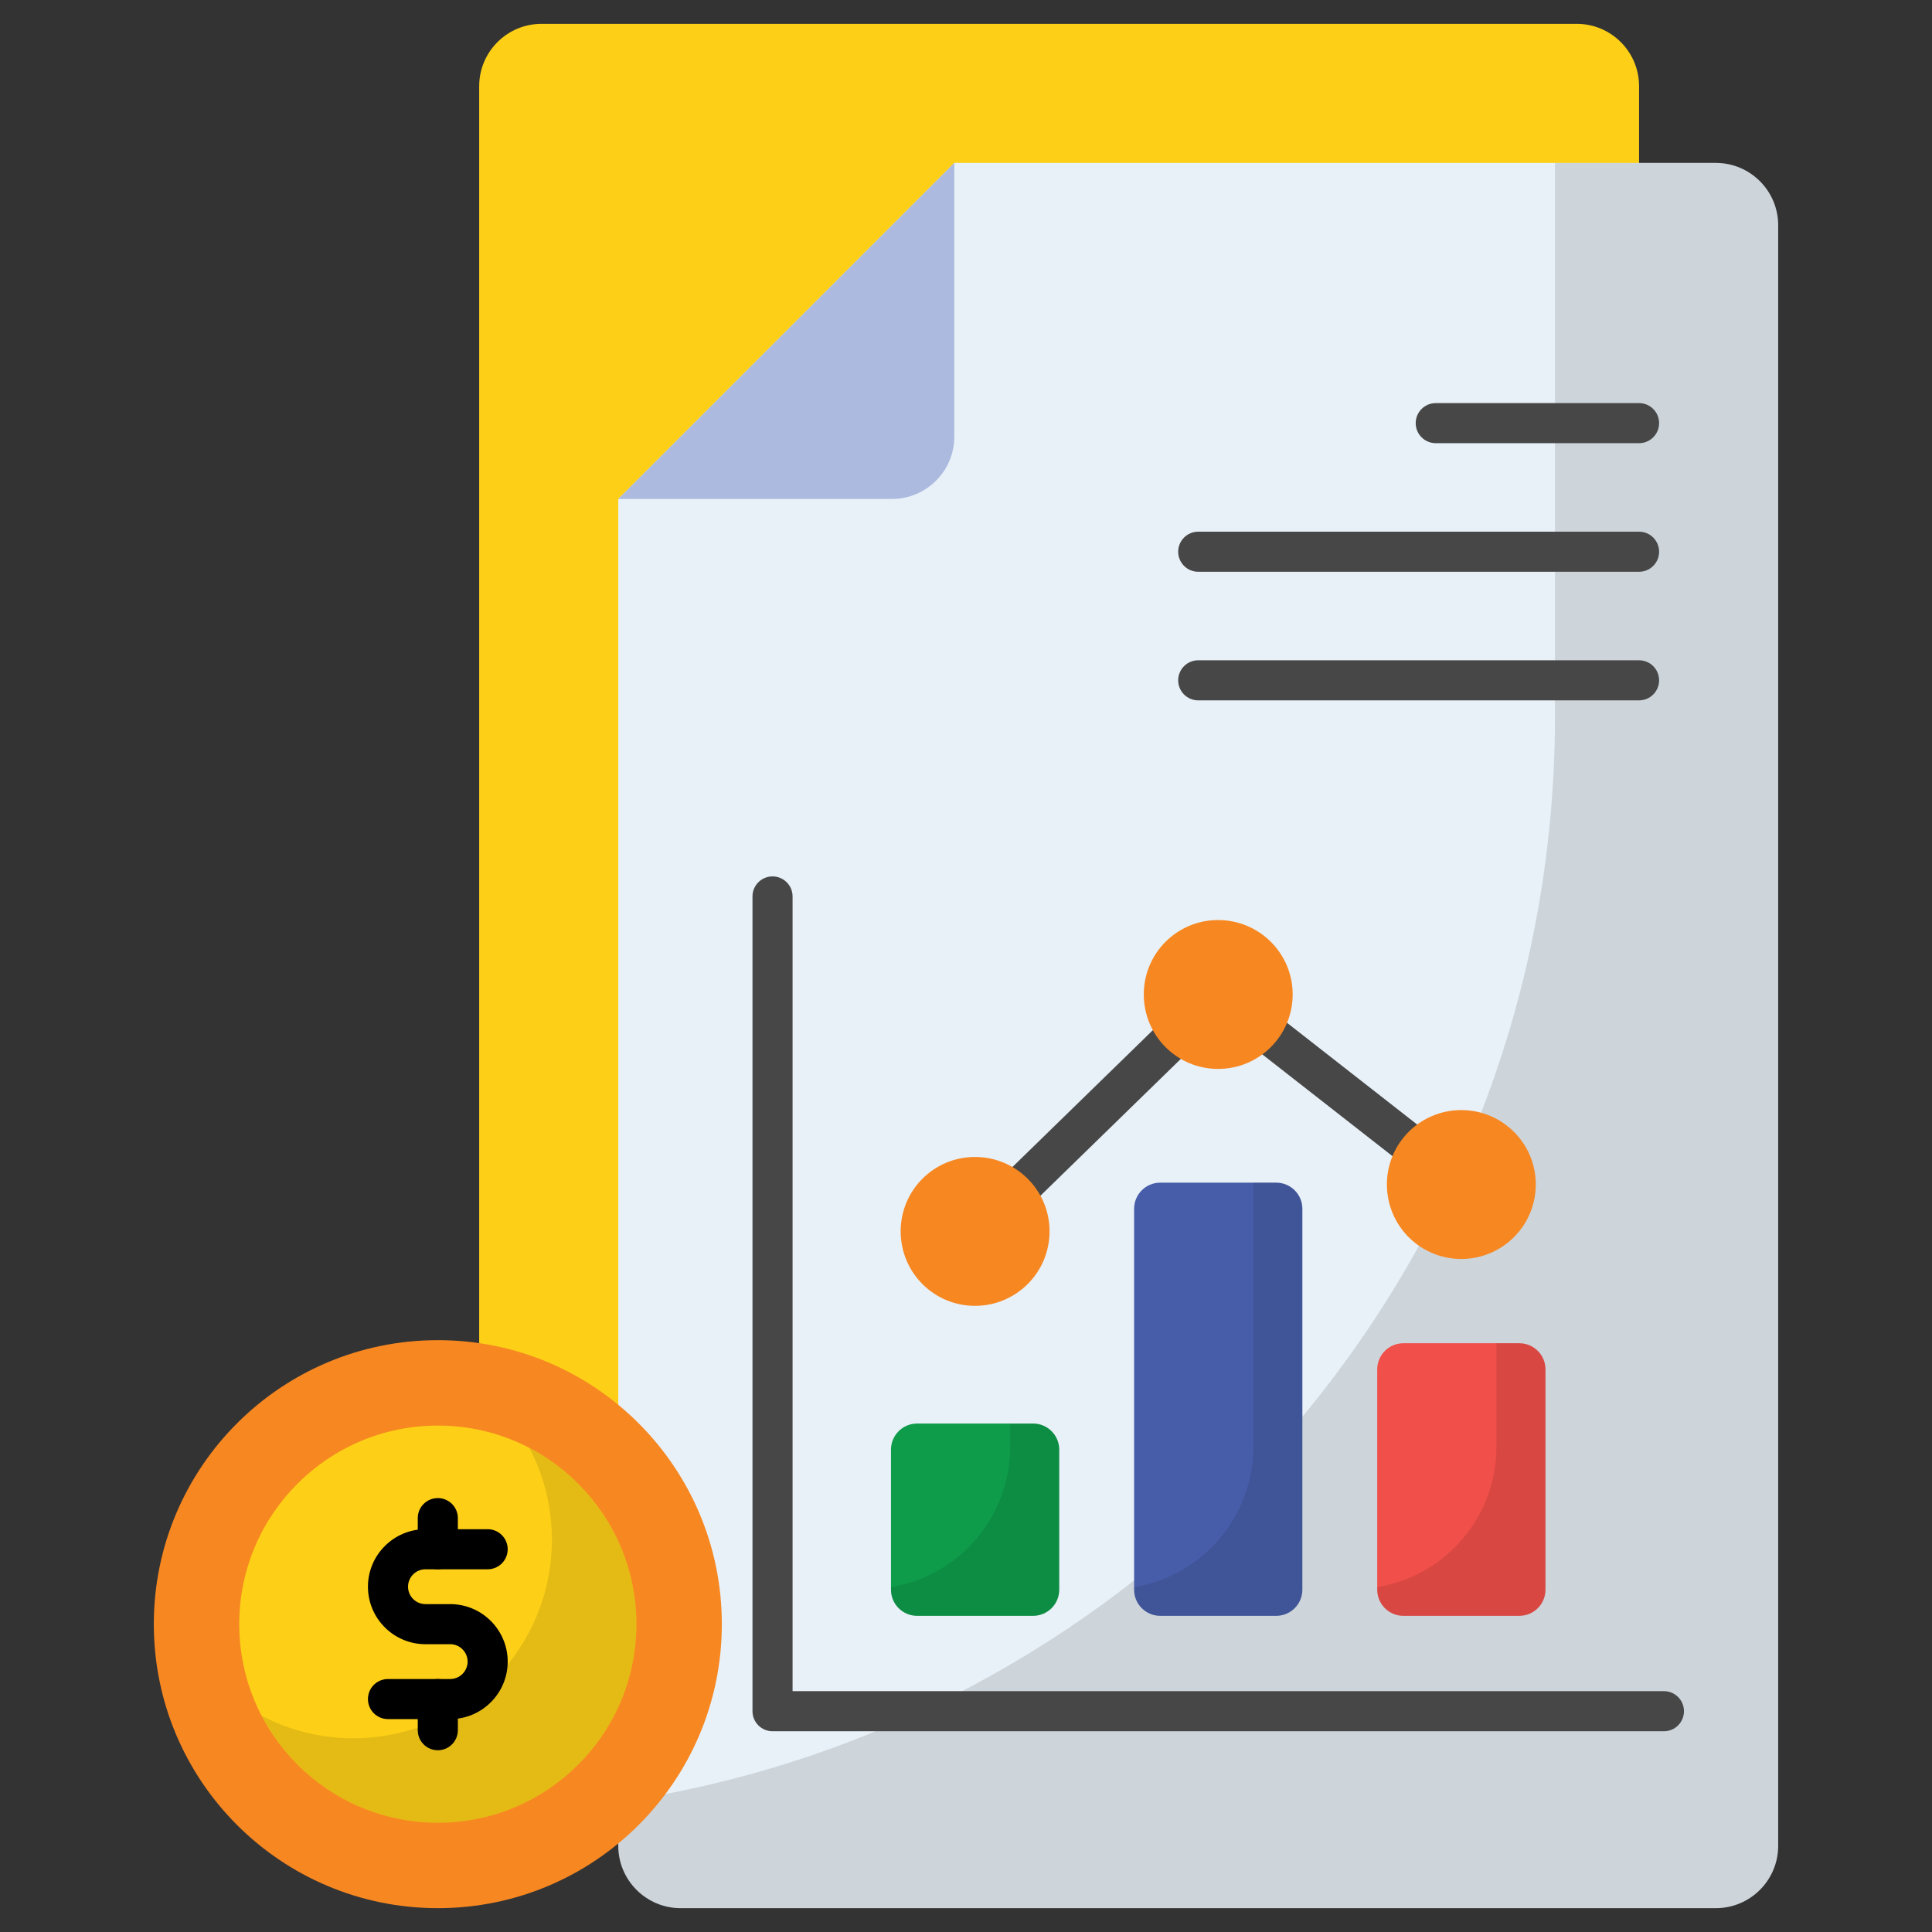 <svg enable-background="new 0 0 512 512" height="70" viewBox="0 0 512 512" width="70" xmlns="http://www.w3.org/2000/svg"><rect x="0" y="0" width="512" height="512" fill="#333333" stroke="none"/><g id="_x33_0_Financial_Data"><g><path d="m434.371 379.768v-356.919c0-9.13-7.402-16.532-16.532-16.532h-274.318c-9.13 0-16.532 7.402-16.532 16.532v429.438c0 9.13 7.402 16.532 16.532 16.532h201.799z" fill="#fdcf17"/><path d="m163.851 132.229v356.919c0 9.13 7.402 16.532 16.532 16.532h274.318c9.13 0 16.532-7.402 16.532-16.532v-429.439c0-9.13-7.402-16.532-16.532-16.532h-201.799z" fill="#e8f1f8"/><path d="m471.236 59.71v429.443c0 9.129-7.401 16.53-16.53 16.53h-274.303c-9.129 0-16.53-7.401-16.53-16.53v-11.614c63.255-9.237 119.92-38.947 163.027-82.054 52.613-52.668 85.186-125.375 85.186-205.646v-146.659h42.62c9.129 0 16.53 7.401 16.53 16.53z" opacity=".12"/><path d="m163.851 132.229h72.519c9.13 0 16.532-7.402 16.532-16.532v-72.519z" fill="#acbadf"/><g><path d="m440.958 458.798h-236.23c-2.936 0-5.312-2.379-5.312-5.312v-215.918c0-2.934 2.376-5.312 5.312-5.312s5.312 2.379 5.312 5.312v210.605h230.918c2.936 0 5.312 2.379 5.312 5.312s-2.376 5.313-5.312 5.313z" fill="#474747"/></g><g><path d="m254.609 330.042c-2.049-2.101-2.008-5.463.093-7.512l64.428-62.789c1.904-1.86 4.877-2.021 6.983-.381l64.434 50.364c2.309 1.808 2.718 5.146.913 7.458-1.805 2.306-5.136 2.718-7.46.916l-60.776-47.508-61.103 59.552c-2.097 2.043-5.469 2.005-7.512-.1z" fill="#474747"/></g><path d="m280.706 384.175v37.112c0 3.823-3.099 6.922-6.922 6.922h-30.743c-3.823 0-6.922-3.099-6.922-6.922v-37.112c0-3.823 3.099-6.922 6.922-6.922h30.743c3.823 0 6.922 3.099 6.922 6.922z" fill="#0e9c4a"/><path d="m280.715 384.175v37.112c0 3.83-3.115 6.922-6.922 6.922h-30.759c-3.807 0-6.922-3.092-6.922-6.922v-.692c17.906-2.884 31.589-18.437 31.589-37.15v-6.191h6.092c3.807-.001 6.922 3.091 6.922 6.921z" opacity=".1"/><path d="m345.136 320.34v100.947c0 3.823-3.099 6.922-6.922 6.922h-30.744c-3.823 0-6.922-3.099-6.922-6.922v-100.947c0-3.823 3.099-6.922 6.922-6.922h30.743c3.823 0 6.923 3.099 6.923 6.922z" fill="#475da9"/><path d="m345.144 320.34v100.947c0 3.83-3.115 6.922-6.922 6.922h-30.759c-3.807 0-6.922-3.092-6.922-6.922v-.692c17.906-2.884 31.589-18.437 31.589-37.15v-70.026h6.092c3.807-.001 6.922 3.091 6.922 6.921z" opacity=".1"/><path d="m409.565 362.897v58.39c0 3.823-3.099 6.922-6.922 6.922h-30.743c-3.823 0-6.922-3.099-6.922-6.922v-58.39c0-3.823 3.099-6.922 6.922-6.922h30.743c3.823 0 6.922 3.099 6.922 6.922z" fill="#f14f4a"/><path d="m409.574 362.897v58.39c0 3.83-3.115 6.922-6.922 6.922h-30.759c-3.807 0-6.922-3.092-6.922-6.922v-.692c17.906-2.884 31.589-18.437 31.589-37.15v-27.47h6.092c3.807 0 6.922 3.091 6.922 6.922z" opacity=".1"/><g fill="#f78721"><path d="m278.141 326.309c0 10.945-8.863 19.755-19.754 19.755s-19.701-8.809-19.701-19.755c0-10.891 8.809-19.701 19.701-19.701 10.891.001 19.754 8.81 19.754 19.701z"/><path d="m342.57 263.521c0 10.945-8.863 19.755-19.754 19.755s-19.701-8.809-19.701-19.755c0-10.891 8.809-19.7 19.701-19.7 10.892-.001 19.754 8.809 19.754 19.7z"/><path d="m407 313.883c0 10.945-8.863 19.755-19.754 19.755s-19.701-8.809-19.701-19.755c0-10.891 8.809-19.7 19.701-19.7 10.891 0 19.754 8.809 19.754 19.7z"/></g><g><path d="m434.369 185.604h-116.826c-2.936 0-5.312-2.379-5.312-5.312s2.376-5.312 5.312-5.312h116.826c2.936 0 5.312 2.379 5.312 5.312s-2.376 5.312-5.312 5.312z" fill="#474747"/></g><g><path d="m434.369 151.525h-116.826c-2.936 0-5.312-2.379-5.312-5.312s2.376-5.312 5.312-5.312h116.826c2.936 0 5.312 2.379 5.312 5.312s-2.376 5.312-5.312 5.312z" fill="#474747"/></g><g><path d="m434.369 117.448h-53.881c-2.936 0-5.312-2.379-5.312-5.312s2.376-5.312 5.312-5.312h53.881c2.936 0 5.312 2.379 5.312 5.312s-2.376 5.312-5.312 5.312z" fill="#474747"/></g><path d="m191.292 430.407c0 41.587-33.688 75.275-75.253 75.275s-75.275-33.688-75.275-75.275c0-41.565 33.71-75.253 75.275-75.253s75.253 33.688 75.253 75.253z" fill="#f78721"/><path d="m168.656 430.41c0 29.08-23.556 52.636-52.621 52.636s-52.636-23.556-52.636-52.636c0-29.064 23.572-52.621 52.636-52.621s52.621 23.557 52.621 52.621z" fill="#fdcf17"/><path d="m168.643 430.397c0 29.092-23.549 52.642-52.608 52.642-20.279 0-37.906-11.5-46.686-28.336 7.264 3.822 15.527 5.957 24.272 5.957 29.093 0 52.642-23.584 52.642-52.642 0-8.745-2.135-17.008-5.956-24.273 16.837 8.711 28.336 26.339 28.336 46.652z" opacity=".1"/><g><path d="m119.309 455.581h-16.487c-2.936 0-5.312-2.379-5.312-5.312s2.376-5.312 5.312-5.312h16.487c2.542 0 4.612-2.07 4.612-4.612 0-2.545-2.07-4.615-4.612-4.615h-6.563c-8.399 0-15.237-6.835-15.237-15.237s6.838-15.239 15.237-15.239h16.487c2.936 0 5.312 2.379 5.312 5.312s-2.376 5.312-5.312 5.312h-16.487c-2.542 0-4.612 2.07-4.612 4.615 0 2.542 2.07 4.612 4.612 4.612h6.563c8.399 0 15.237 6.838 15.237 15.239 0 8.402-6.838 15.237-15.237 15.237z"/></g><g><path d="m116.025 463.833c-2.936 0-5.312-2.379-5.312-5.312v-8.251c0-2.934 2.376-5.312 5.312-5.312s5.312 2.379 5.312 5.312v8.251c0 2.933-2.376 5.312-5.312 5.312z"/></g><g><path d="m116.025 415.879c-2.936 0-5.312-2.379-5.312-5.312v-8.249c0-2.934 2.376-5.312 5.312-5.312s5.312 2.379 5.312 5.312v8.249c0 2.933-2.376 5.312-5.312 5.312z"/></g></g></g></svg>